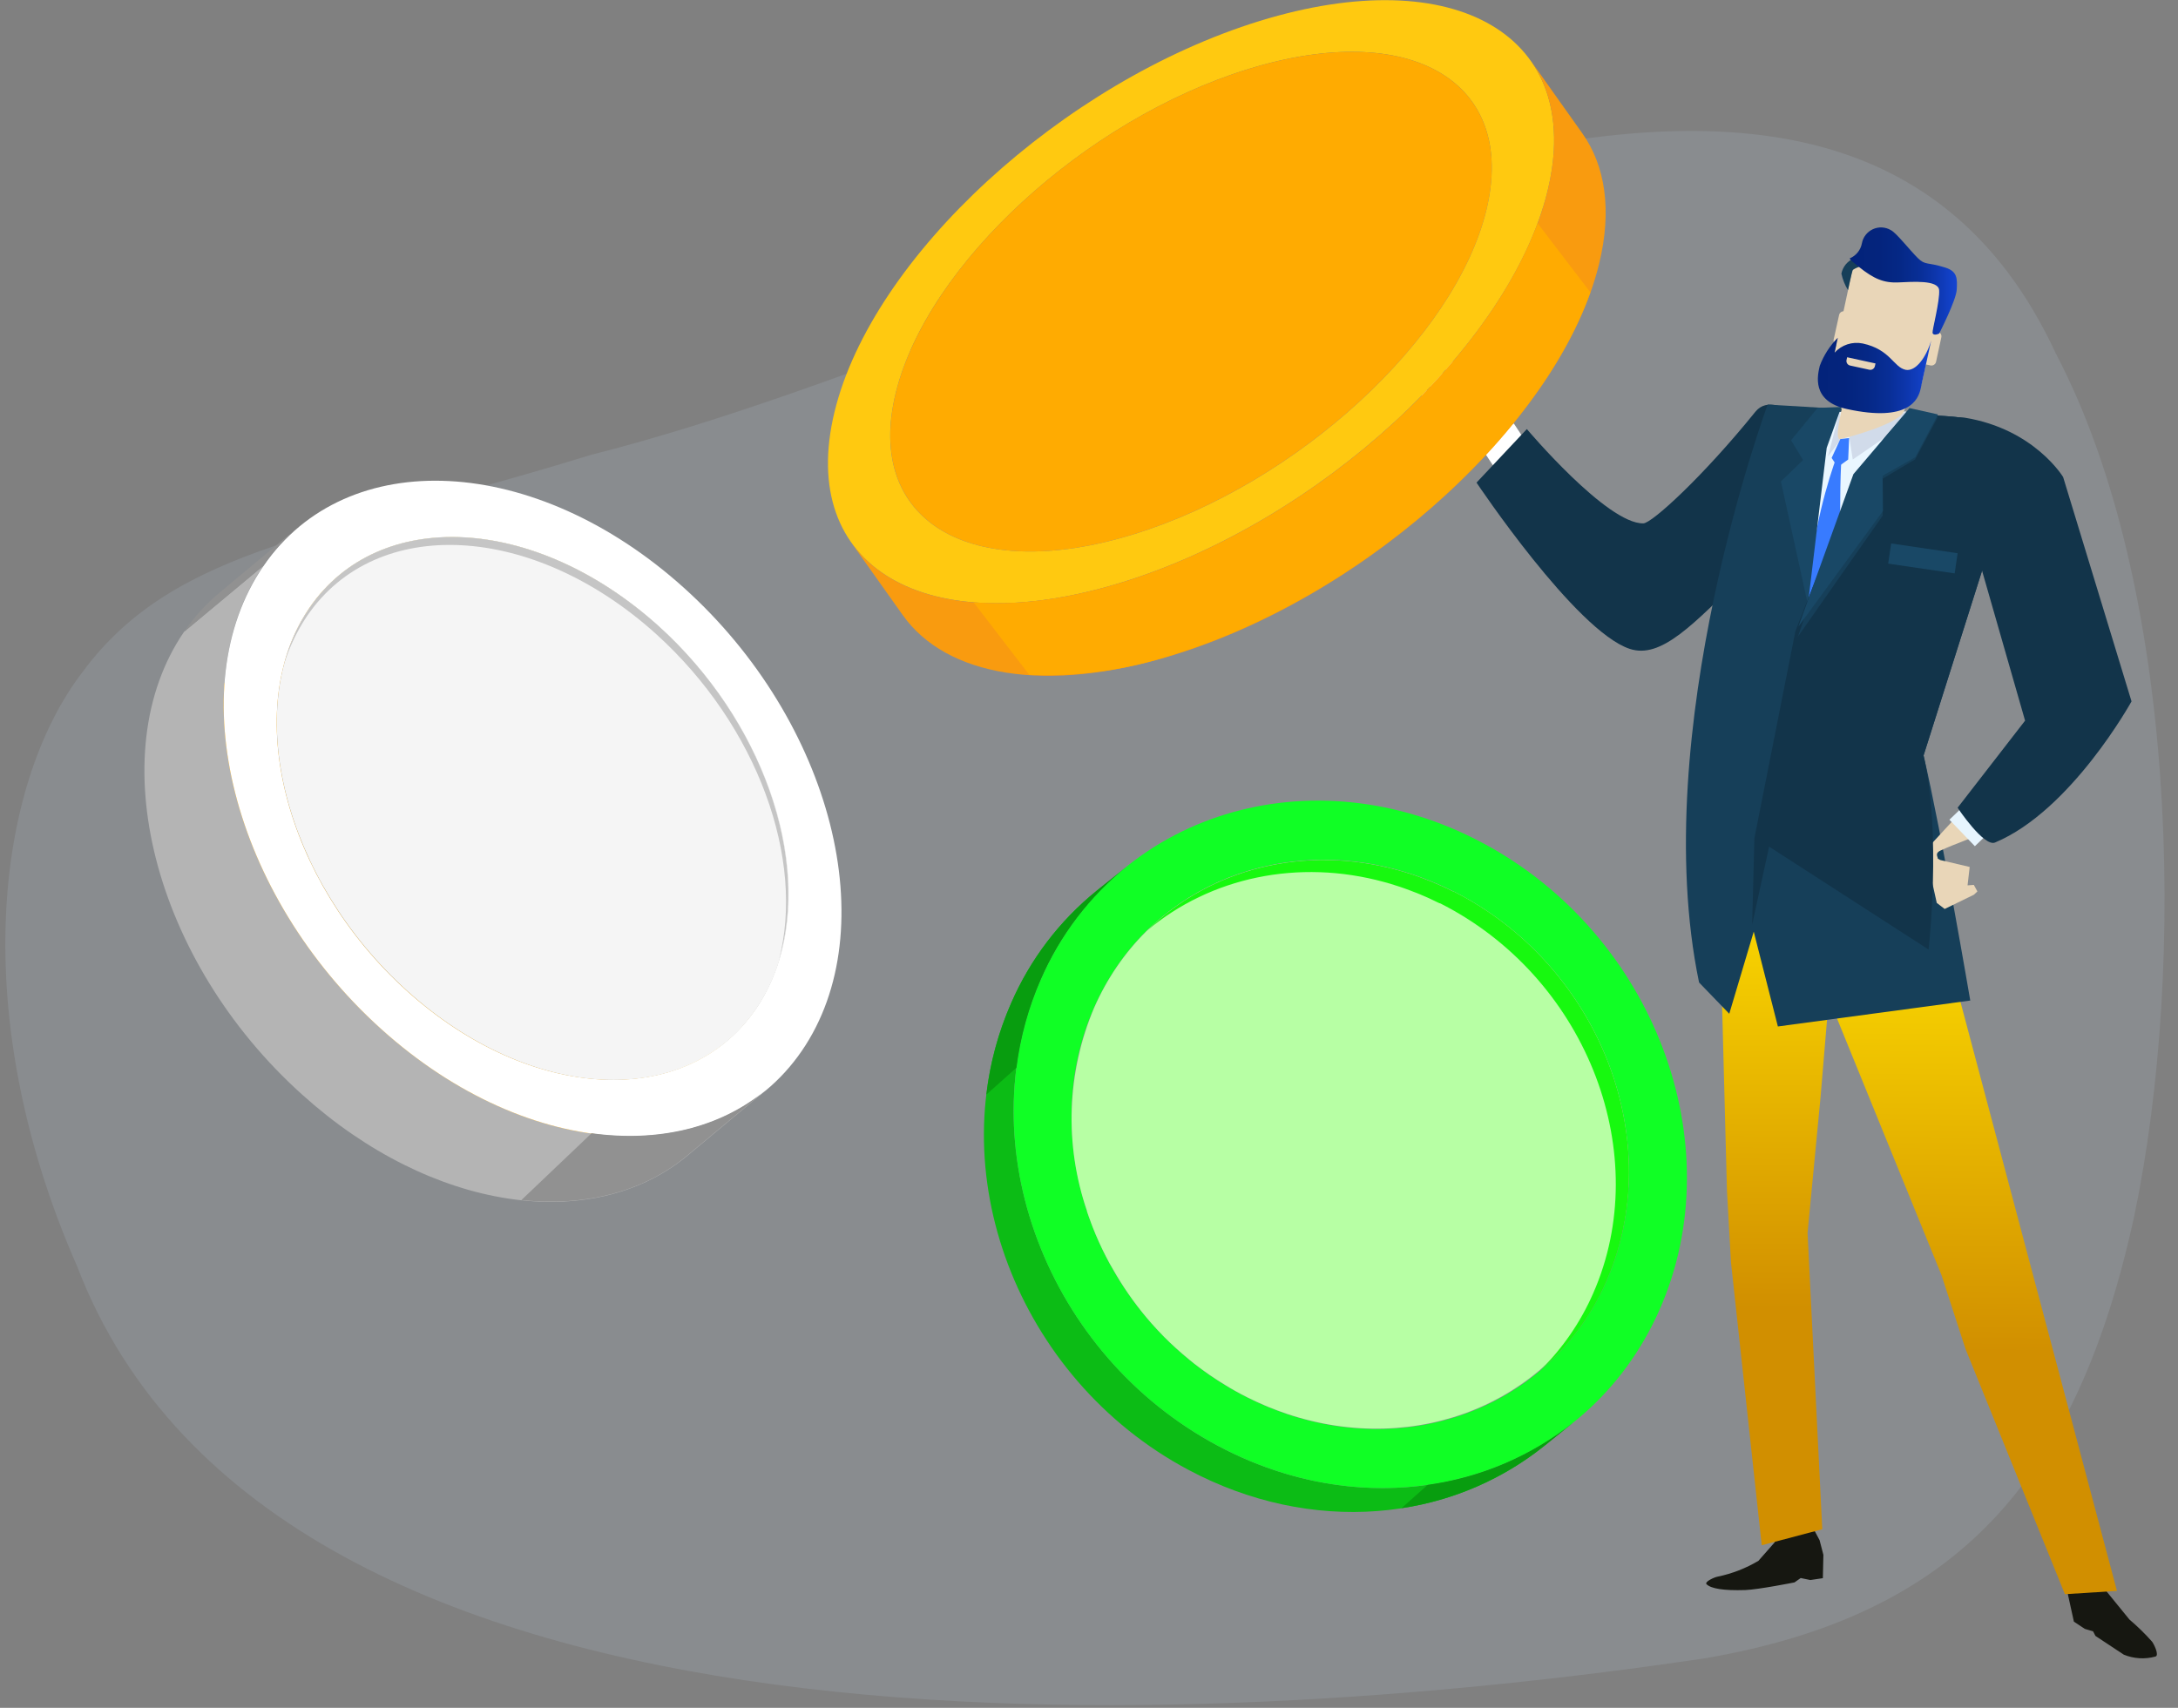 <svg xmlns="http://www.w3.org/2000/svg" width="204" height="160" viewBox="0 0 204 160">
    <rect x="0" y="0" width="204" height="160" fill="#808080" stroke="none"/>
    <defs>
        <linearGradient id="rjumju1ioa" x1="50.322%" x2="50.055%" y1="8.711%" y2="68.762%">
            <stop offset="0%" stop-color="#FFE000"/>
            <stop offset="100%" stop-color="#D18F00"/>
        </linearGradient>
        <linearGradient id="zoeemxs0wb" x1="50.044%" x2="50.007%" y1="8.711%" y2="68.762%">
            <stop offset="0%" stop-color="#FFE000"/>
            <stop offset="100%" stop-color="#D18F00"/>
        </linearGradient>
        <linearGradient id="i5gzcii5uc" x1=".012%" x2="99.01%" y1="49.976%" y2="49.976%">
            <stop offset="0%" stop-color="#03237A"/>
            <stop offset="28%" stop-color="#04247D"/>
            <stop offset="47%" stop-color="#052886"/>
            <stop offset="65%" stop-color="#082E96"/>
            <stop offset="80%" stop-color="#0D36AC"/>
            <stop offset="95%" stop-color="#1241C8"/>
            <stop offset="100%" stop-color="#1445D1"/>
        </linearGradient>
        <linearGradient id="gh3x66et7d" x1=".012%" x2="99.01%" y1="49.976%" y2="49.976%">
            <stop offset="0%" stop-color="#03237A"/>
            <stop offset="28%" stop-color="#04247D"/>
            <stop offset="47%" stop-color="#052886"/>
            <stop offset="65%" stop-color="#082E96"/>
            <stop offset="80%" stop-color="#0D36AC"/>
            <stop offset="95%" stop-color="#1241C8"/>
            <stop offset="100%" stop-color="#1445D1"/>
        </linearGradient>
    </defs>
    <g fill="none" fill-rule="evenodd">
        <g fill-rule="nonzero">
            <g>
                <g>
                    <g>
                        <path fill="#CEE1FF" d="M54.808 42.625c48.475-12.2 115.817-55.9 137.278-9.451 11.33 21.621 12.238 57.167 7.327 80.704-5.374 24.754-16.556 37.473-40.358 41.507-47.24 6.993-133.727 11.775-152.321-36.72-10.274-23.363-7.74-45.034.543-55.77 8.785-11.85 23.259-12.751 47.53-20.27z" opacity=".12" transform="translate(-456 -1848) translate(111.5 1648) translate(32.5 200) translate(312.5)"/>
                        <path fill="#FFC910" d="M23.864 60.015l7.413-6.177c7.296-6.042 19.769-4.324 29.838 4.763 11.534 10.39 15.63 26.477 9.143 35.929l-7.413 6.146c6.486-9.451 2.397-25.538-9.143-35.922-10.094-9.07-22.542-10.786-29.838-4.739zM67.478 97.606l-7.413 6.178c1.07-.895 2.01-1.934 2.792-3.089l7.413-6.147c-.782 1.146-1.722 2.175-2.792 3.058z" transform="translate(-456 -1848) translate(111.5 1648) translate(32.5 200) translate(312.5)"/>
                        <path fill="#FFAB01" d="M23.864 60.015l7.413-6.177c-1.07.894-2.01 1.934-2.792 3.089l-7.413 6.177c.781-1.155 1.721-2.195 2.792-3.089zM67.478 97.606l-7.413 6.178c-7.302 6.041-19.768 4.324-29.838-4.763-11.534-10.385-15.63-26.471-9.137-35.93l7.413-6.177c-6.486 9.452-2.396 25.539 9.143 35.93 10.088 9.087 22.53 10.822 29.832 4.762z" transform="translate(-456 -1848) translate(111.5 1648) translate(32.5 200) translate(312.5)"/>
                        <path fill="#B4B4B4" d="M71.228 102.153l-7.413 6.178c-8.834 7.27-23.846 5.201-36.016-5.783C13.85 90.014 8.914 70.598 16.747 59.181l7.414-6.177C16.34 64.45 21.276 83.867 35.212 96.408c12.176 10.977 27.182 13.047 36.016 5.745z" transform="translate(-456 -1848) translate(111.5 1648) translate(32.5 200) translate(312.5)"/>
                        <path fill="#FFF" d="M24.173 53.035C32 41.619 49.637 42.533 63.561 55.073c13.925 12.54 18.867 31.963 11.04 43.38-7.827 11.416-25.47 10.501-39.395-2.045C21.282 83.86 16.34 64.45 24.173 53.035zm46.097 41.52c6.487-9.452 2.391-25.539-9.143-35.93-11.533-10.39-26.143-11.12-32.63-1.692C22.011 66.36 26.1 82.47 37.64 92.862c11.54 10.39 26.144 11.12 32.63 1.692" transform="translate(-456 -1848) translate(111.5 1648) translate(32.5 200) translate(312.5)"/>
                        <path fill="#F5F5F5" d="M28.497 56.933c6.487-9.452 21.09-8.698 32.661 1.692 11.571 10.391 15.63 26.478 9.143 35.93-6.486 9.451-21.096 8.698-32.63-1.693-11.534-10.391-15.66-26.477-9.174-35.93z" transform="translate(-456 -1848) translate(111.5 1648) translate(32.5 200) translate(312.5)"/>
                        <path fill="#919191" d="M20.114 55.481l7.413-6.178c-1.293 1.07-2.427 2.317-3.366 3.707l-7.414 6.178c.944-1.387 2.077-2.635 3.367-3.707z" transform="translate(-456 -1848) translate(111.5 1648) translate(32.5 200) translate(312.5)"/>
                        <path fill="#C5C5C5" d="M28.497 56.933c-1.097 1.62-1.908 3.418-2.397 5.313.497-1.625 1.234-3.166 2.187-4.572 6.487-9.452 21.09-8.692 32.63 1.693 9.582 8.648 14.017 21.189 11.528 30.616 2.922-9.495-1.477-22.499-11.287-31.358-11.57-10.39-26.174-11.144-32.66-1.692z" transform="translate(-456 -1848) translate(111.5 1648) translate(32.5 200) translate(312.5)"/>
                        <path fill="#919191" d="M63.808 108.306l7.414-6.178c-4.325 3.57-10.095 4.893-16.31 4.04l-6.578 6.264c5.893.618 11.36-.722 15.474-4.126z" transform="translate(-456 -1848) translate(111.5 1648) translate(32.5 200) translate(312.5)"/>
                        <path fill="#161711" d="M192.933 146.36l.26 3.04.555 2.526 1.026.68.772.228.222.432 2.657 1.755c.937.383 1.975.446 2.953.179.414-.099-.167-1.236-.315-1.408-.655-.737-1.361-1.427-2.113-2.064l-2.076-2.551-2.341-3.194-1.6.377zM169.266 143.055l.661 1.235.359 1.378-.05 2.187-1.173.173-.902-.186-.581.408s-3.342.667-4.602.717c-2.082.068-3.225-.142-3.633-.544-.235-.222.735-.667 1.057-.716 1.339-.279 2.623-.778 3.799-1.477l1.52-1.73.29-1.235 3.255-.21z" transform="translate(-456 -1848) translate(111.5 1648) translate(32.5 200) translate(312.5)"/>
                        <path fill="url(#rjumju1ioa)" d="M178.601 76.825L197.782 149.047 192.908 149.356 183.598 126.381 181.344 119.45 170.28 92.269 168.148 77.319z" transform="translate(-456 -1848) translate(111.5 1648) translate(32.5 200) translate(312.5)"/>
                        <path fill="url(#zoeemxs0wb)" d="M170.181 143.271L168.803 115.509 170.02 102.783 171.484 85.325 169.266 73.637 161.643 74.854 160.785 93.683 161.254 111.543 161.631 118.27 164.51 144.772z" transform="translate(-456 -1848) translate(111.5 1648) translate(32.5 200) translate(312.5)"/>
                        <path fill="#E9D6B8" d="M148.75 47.76s-3.86-2.293-8.95-9.094c-1.724-2.298-.952.136-.792 2.91.161 2.773 4.893 7.227 10.156 9.698 2.187 1.063-.413-3.515-.413-3.515z" transform="translate(-456 -1848) translate(111.5 1648) translate(32.5 200) translate(312.5)"/>
                        <path fill="#E9D6B8" d="M140.139 40.408s1.038-2.91.618-3.67c-.42-.76-2.082-3.44-2.082-3.44l-.488-.618s-.958.191.185 1.976c1.143 1.786.142 1.236.142 1.236l-1.612-1.186-2.082-1.291-.859-.705s-.457-.432-.648-.438c-.556 0-.359.45-.359.45l3.09 3.028-3.584-1.946s-.494-.167-.667.062c-.173.228 0 .309 0 .309l3.565 3.237-1.922-.797s-.494-.149-.673.068c-.078.104-.163.203-.253.296l7.104 4.127.525-.698z" transform="translate(-456 -1848) translate(111.5 1648) translate(32.5 200) translate(312.5)"/>
                        <path fill="#FFF" d="M138.653 40.465L142.446 40.465 142.446 43.523 138.653 43.523z" transform="translate(-456 -1848) translate(111.5 1648) translate(32.5 200) translate(312.5) rotate(-33.43 140.55 41.994)"/>
                        <path fill="#E9D6B8" d="M135.518 36.3l-2.594-1.236c-.273-.174-.581-.284-.902-.321-.106-.003-.208.036-.284.11-.075.073-.118.174-.118.279l3.744 2.243.154-1.075z" transform="translate(-456 -1848) translate(111.5 1648) translate(32.5 200) translate(312.5)"/>
                        <path fill="#12344A" d="M171.676 42.341s.352 2.342-8.587 11.237c-4.992 4.942-8 8.186-10.947 7.21-5.066-1.68-14.344-15.574-14.344-15.574l4.713-5.016s7.506 8.902 10.91 8.834c.797 0 5.628-4.424 10.502-10.465 2.075-2.558 7.197 3.107 7.753 3.774z" transform="translate(-456 -1848) translate(111.5 1648) translate(32.5 200) translate(312.5)"/>
                        <path fill="#163F59" d="M158.64 92.046l2.83 2.929 2.292-7.692 2.261 8.884 18.02-2.428s-2.668-15.691-4.374-22.962l5.783-18.267s4.942-12.868-3.09-13.48c-8.03-.611-17.296-1.124-17.296-1.124s-11.324 30.554-6.425 54.14z" transform="translate(-456 -1848) translate(111.5 1648) translate(32.5 200) translate(312.5)"/>
                        <path fill="#E9F6FF" d="M170.286 38.604L168.951 55.747 177.859 42.094 178.008 38.554z" transform="translate(-456 -1848) translate(111.5 1648) translate(32.5 200) translate(312.5)"/>
                        <path fill="#E9D6B8" d="M181.646 85.158L184.383 83.824 184.71 83.515 184.377 82.903 183.79 82.947 183.988 81.223 181.239 80.575 179.849 79.827 180.905 84.59" transform="translate(-456 -1848) translate(111.5 1648) translate(32.5 200) translate(312.5)"/>
                        <path fill="#E9D6B8" d="M190.16 68.473l-10.243 11.12s.247 1.723 1.068.858c.1-.099-.346-.47.26-.76 2.428-1.155 8.074-2.83 10.23-4.695 1.836-1.624 3.493-3.44 4.942-5.418l-6.258-1.105z" transform="translate(-456 -1848) translate(111.5 1648) translate(32.5 200) translate(312.5)"/>
                        <path fill="#E7F5FE" d="M182.752 75.003L186.545 75.003 186.545 78.444 182.752 78.444z" transform="translate(-456 -1848) translate(111.5 1648) translate(32.5 200) translate(312.5) rotate(-43.89 184.648 76.724)"/>
                        <path fill="#387BFF" d="M172.071 41.39s-5.659 12.886-2.162 26.057c.278 1.032 1.618 1.65 1.618 1.65l1.551-1.705s-1.835-15.16-1.007-26.002z" transform="translate(-456 -1848) translate(111.5 1648) translate(32.5 200) translate(312.5)"/>
                        <path fill="#D1DBEA" d="M172.695 40.828L173.035 43.052 177.989 39.648 178.026 38.554zM171.849 38.437L170.706 42.768 171.836 41.285z" transform="translate(-456 -1848) translate(111.5 1648) translate(32.5 200) translate(312.5)"/>
                        <path fill="#12344A" d="M184.747 52.071l4.43 15.444-6.32 8.16s2.471 3.707 3.509 3.256c7.135-2.984 12.781-13.22 12.781-13.22l-6.406-21.016s-2.693-4.491-9.192-5.56c-4.738-.79.883 11.651 1.198 12.936z" transform="translate(-456 -1848) translate(111.5 1648) translate(32.5 200) translate(312.5)"/>
                        <path fill="#E9D6B8" d="M178.737 33.44c-.05.238.101.472.34.524l1.235.272c.237.05.47-.098.525-.333l.494-2.298c.026-.114.005-.234-.057-.332-.063-.099-.162-.168-.276-.193l-1.236-.272c-.114-.026-.233-.005-.332.057-.098.063-.168.162-.193.276l-.5 2.298zM171.25 31.808c-.026.114-.006.234.057.332.063.099.162.169.276.194l1.236.271c.114.026.235.004.333-.06.099-.063.168-.164.192-.28l.5-2.291c.026-.114.005-.234-.058-.332-.062-.099-.162-.168-.276-.193l-1.235-.278c-.237-.05-.47.102-.519.34l-.507 2.297zM178.78 35.762c-.242.97-.57 1.917-.976 2.83-.587 1.149-5.22 2.409-5.93 2.539-.711.13.37-3.522.413-4.362.037-.618.439-.414 0-1.365l6.493.358z" transform="translate(-456 -1848) translate(111.5 1648) translate(32.5 200) translate(312.5)"/>
                        <path fill="#194866" d="M171.966 38.128L170.595 41.958 168.834 56.642 166.307 45.103 168.383 43.101 167.259 41.248 169.748 38.215z" transform="translate(-456 -1848) translate(111.5 1648) translate(32.5 200) translate(312.5)"/>
                        <path fill="#12344A" d="M163.824 78.53l-.21 8.092 1.588-7.302 14.937 9.638s1.236-10.91-.47-18.181l5.783-18.267s4.942-12.868-3.09-13.48l-3.44-.253c-1.625-.111-4.658 4.553-5.393 5.893-.735 1.34-5.863 14.456-5.863 14.456l-3.842 19.404z" transform="translate(-456 -1848) translate(111.5 1648) translate(32.5 200) translate(312.5)"/>
                        <path fill="#163F59" d="M178.354 38.443L181.016 39.042 178.879 43.039 175.821 44.856 175.839 48.315 167.895 59.651 173.084 44.701z" transform="translate(-456 -1848) translate(111.5 1648) translate(32.5 200) translate(312.5)"/>
                        <path fill="#194866" d="M178.354 38.233L181.016 38.826 178.885 42.842 175.833 44.571 175.864 47.876 167.944 58.706 173.097 44.423z" transform="translate(-456 -1848) translate(111.5 1648) translate(32.5 200) translate(312.5)"/>
                        <path fill="#387BFF" d="M171.873 41.131L172.695 41.038 172.608 43.052 171.626 43.756 171.058 42.903z" transform="translate(-456 -1848) translate(111.5 1648) translate(32.5 200) translate(312.5)"/>
                        <path fill="#E9D6B8" d="M171.12 34.032c-.077.343-.014.702.175.998.189.296.488.504.832.578l5.813 1.235c.714.153 1.418-.3 1.575-1.013l1.853-8.611c.136-.695-.295-1.374-.982-1.545l-5.813-1.235c-.343-.082-.705-.024-1.005.162-.3.185-.514.483-.595.826l-1.853 8.605z" transform="translate(-456 -1848) translate(111.5 1648) translate(32.5 200) translate(312.5)"/>
                        <path fill="#163F59" d="M172.59 27.181c-.29-.476-.5-.998-.618-1.544.126-.644.567-1.182 1.174-1.433.729-.235 1.112.58 1.112.58s-1.155.347-1.236.55c-.08.204-.432 1.847-.432 1.847z" transform="translate(-456 -1848) translate(111.5 1648) translate(32.5 200) translate(312.5)"/>
                        <path fill="url(#i5gzcii5uc)" d="M181.127 31.253s1.6-3.12 1.65-4.121c.05-1 .086-1.699-1.069-2.063-1.742-.55-1.853-.18-2.588-.902-.735-.723-2.008-2.36-2.515-2.607-.51-.303-1.137-.336-1.678-.09-.54.246-.927.741-1.034 1.325-.117.632-.544 1.161-1.136 1.409.03.16.327.377.828.778 1.439 1.162 2.378 1.532 3.706 1.477 1.328-.056 3.762-.254 3.836.722.075.977-.648 3.75-.617 3.991.03.241.37.198.617.08z" transform="translate(-456 -1848) translate(111.5 1648) translate(32.5 200) translate(312.5)"/>
                        <path fill="url(#gh3x66et7d)" d="M180.386 31.889l-.988 4.516c-.217 1.025-1.118 3.175-6.888 1.92-3.417-.74-2.75-3.224-2.564-4.052.372-.988.949-1.887 1.693-2.637l-.303 1.402c.664-.732 1.664-1.058 2.632-.859 2.619.568 2.878 2.236 4.04 2.471.92.16 1.902-1.143 2.378-2.761z" transform="translate(-456 -1848) translate(111.5 1648) translate(32.5 200) translate(312.5)"/>
                        <path fill="#E9D6B8" d="M174.585 34.638l-1.791-.39c-.115-.023-.216-.092-.28-.19-.064-.1-.086-.22-.06-.334l.056-.254 2.656.581-.056.253c-.025.114-.094.214-.193.276-.098.063-.218.084-.332.058z" transform="translate(-456 -1848) translate(111.5 1648) translate(32.5 200) translate(312.5)"/>
                        <path fill="#194866" d="M178.652 49.17L180.561 49.17 180.561 55.465 178.652 55.465z" transform="translate(-456 -1848) translate(111.5 1648) translate(32.5 200) translate(312.5) rotate(-81.64 179.607 52.317)"/>
                        <path fill="#0CBC15" d="M146.922 133.226l-2.786 2.243c-8.846 7.116-21.764 8.407-33.36 2.217-16-8.537-23.418-28.108-16.568-43.7 1.787-4.113 4.543-7.733 8.031-10.551l2.786-2.237c-3.488 2.817-6.243 6.434-8.03 10.546-6.851 15.598.568 35.163 16.568 43.706 11.595 6.184 24.513 4.893 33.359-2.224z" transform="translate(-456 -1848) translate(111.5 1648) translate(32.5 200) translate(312.5)"/>
                        <path fill="#10FF25" d="M138.378 78.98c16.007 8.538 23.426 28.109 16.575 43.695-6.851 15.586-25.378 21.319-41.39 12.775-16.012-8.543-23.42-28.108-16.568-43.706 6.85-15.599 25.377-21.32 41.383-12.763zM115.7 130.6c13.258 7.074 28.603 2.342 34.274-10.575 5.67-12.918-.47-29.122-13.727-36.201-13.257-7.08-28.596-2.335-34.273 10.576-5.677 12.911.475 29.121 13.726 36.2" transform="translate(-456 -1848) translate(111.5 1648) translate(32.5 200) translate(312.5)"/>
                        <path fill="#B7FFA4" d="M136.24 83.824l-.617-.321h-.055c-.322-.167-.65-.322-.976-.47-.602-.272-1.201-.519-1.798-.741-.321-.124-.618-.235-.952-.346-.333-.111-.617-.185-.895-.278l-.55-.154c-11.645-3.194-23.568 1.853-28.417 12.91-2.562 6.044-2.8 12.82-.667 19.028.003.016.003.033 0 .05.117.339.234.679.364 1.018l.167.445c.362.927.774 1.84 1.236 2.737.216.426.444.846.68 1.235.894 1.574 1.928 3.065 3.088 4.455l.482.562c.389.438.784.865 1.198 1.285.414.42.717.698 1.087 1.037.371.34.884.785 1.341 1.156l.395.32c.943.736 1.93 1.415 2.953 2.033l.427.26c.315.179.617.358.95.531l.619.321c.562.284 1.136.544 1.698.785l.322.136c.58.235 1.155.45 1.742.648 12.09 4.04 24.809-.976 29.862-12.478 5.715-12.88-.426-29.085-13.683-36.164z" transform="translate(-456 -1848) translate(111.5 1648) translate(32.5 200) translate(312.5)"/>
                        <path fill="#17F90F" d="M136.24 83.824l-.617-.321h-.055c-.322-.167-.65-.322-.976-.47-.602-.272-1.201-.519-1.798-.741-.321-.124-.618-.235-.952-.346-.333-.111-.617-.185-.895-.278l-.55-.154c-8.649-2.373-17.464-.18-23.413 5.633 5.893-4.942 14.103-6.72 22.171-4.51l.556.155.89.284c.321.105.618.217.951.34.618.223 1.205.47 1.804.742.327.148.618.302.976.469h.056l.617.321c13.251 7.08 19.398 23.284 13.727 36.201-1.181 2.712-2.871 5.171-4.98 7.246 2.687-2.276 4.814-5.14 6.216-8.37 5.67-12.918-.47-29.122-13.727-36.201z" transform="translate(-456 -1848) translate(111.5 1648) translate(32.5 200) translate(312.5)"/>
                        <path fill="#089D0F" d="M94.703 100.034c.362-2.858 1.132-5.65 2.285-8.29 1.788-4.112 4.543-7.73 8.031-10.546l-2.786 2.237c-3.489 2.818-6.244 6.438-8.03 10.551-1.193 2.724-1.973 5.61-2.317 8.562l2.817-2.514zM130.768 141.3c4.892-.73 9.504-2.742 13.368-5.831l2.786-2.243c-3.955 3.16-8.688 5.193-13.702 5.888l-2.452 2.186z" transform="translate(-456 -1848) translate(111.5 1648) translate(32.5 200) translate(312.5)"/>
                        <g>
                            <path fill="#FFC910" d="M40.436 1.95C58.857-3.721 70.953 3.395 67.395 17.9c-3.558 14.505-21.38 30.925-39.821 36.633C9.134 60.242-2.919 53.113.615 38.571 4.149 24.028 21.995 7.65 40.435 1.95zM28.68 50.024c15.27-4.72 30.042-18.304 32.982-30.332C64.602 7.664 54.607 1.74 39.336 6.466 24.066 11.19 9.294 24.77 6.348 36.798 3.4 48.825 13.408 54.756 28.68 50.024" transform="translate(-456 -1848) translate(111.5 1648) translate(32.5 200) translate(312.5) translate(77.05 .015)"/>
                            <path fill="#FFAB01" d="M39.336 6.466C24.06 11.186 9.294 24.77 6.354 36.798c-2.94 12.027 7.055 17.958 22.326 13.226 15.27-4.732 30.042-18.304 32.982-30.332C64.602 7.664 54.607 1.74 39.336 6.466z" transform="translate(-456 -1848) translate(111.5 1648) translate(32.5 200) translate(312.5) translate(77.05 .015)"/>
                            <path fill="#F99B0F" d="M65.82 5.662l4.824 6.796c2.156 3.033 2.817 7.197 1.582 12.256-3.552 14.524-21.4 30.925-39.827 36.627-12.022 3.707-21.332 1.97-25.378-3.706l-4.825-6.796c4.047 5.69 13.356 7.413 25.378 3.707 18.44-5.708 36.275-22.104 39.82-36.633 1.236-5.047.582-9.211-1.574-12.25z" transform="translate(-456 -1848) translate(111.5 1648) translate(32.5 200) translate(312.5) translate(77.05 .015)"/>
                            <path fill="#FFAB01" d="M27.574 54.552c-5.232 1.612-9.952 2.2-13.943 1.853l5.22 6.796c4.594.192 9.184-.45 13.548-1.897C49.696 55.948 66.48 41.171 71.41 27.371l-4.942-6.468c-5.084 13.75-21.72 28.336-38.894 33.649z" transform="translate(-456 -1848) translate(111.5 1648) translate(32.5 200) translate(312.5) translate(77.05 .015)"/>
                        </g>
                    </g>
                </g>
            </g>
        </g>
    </g>
</svg>
